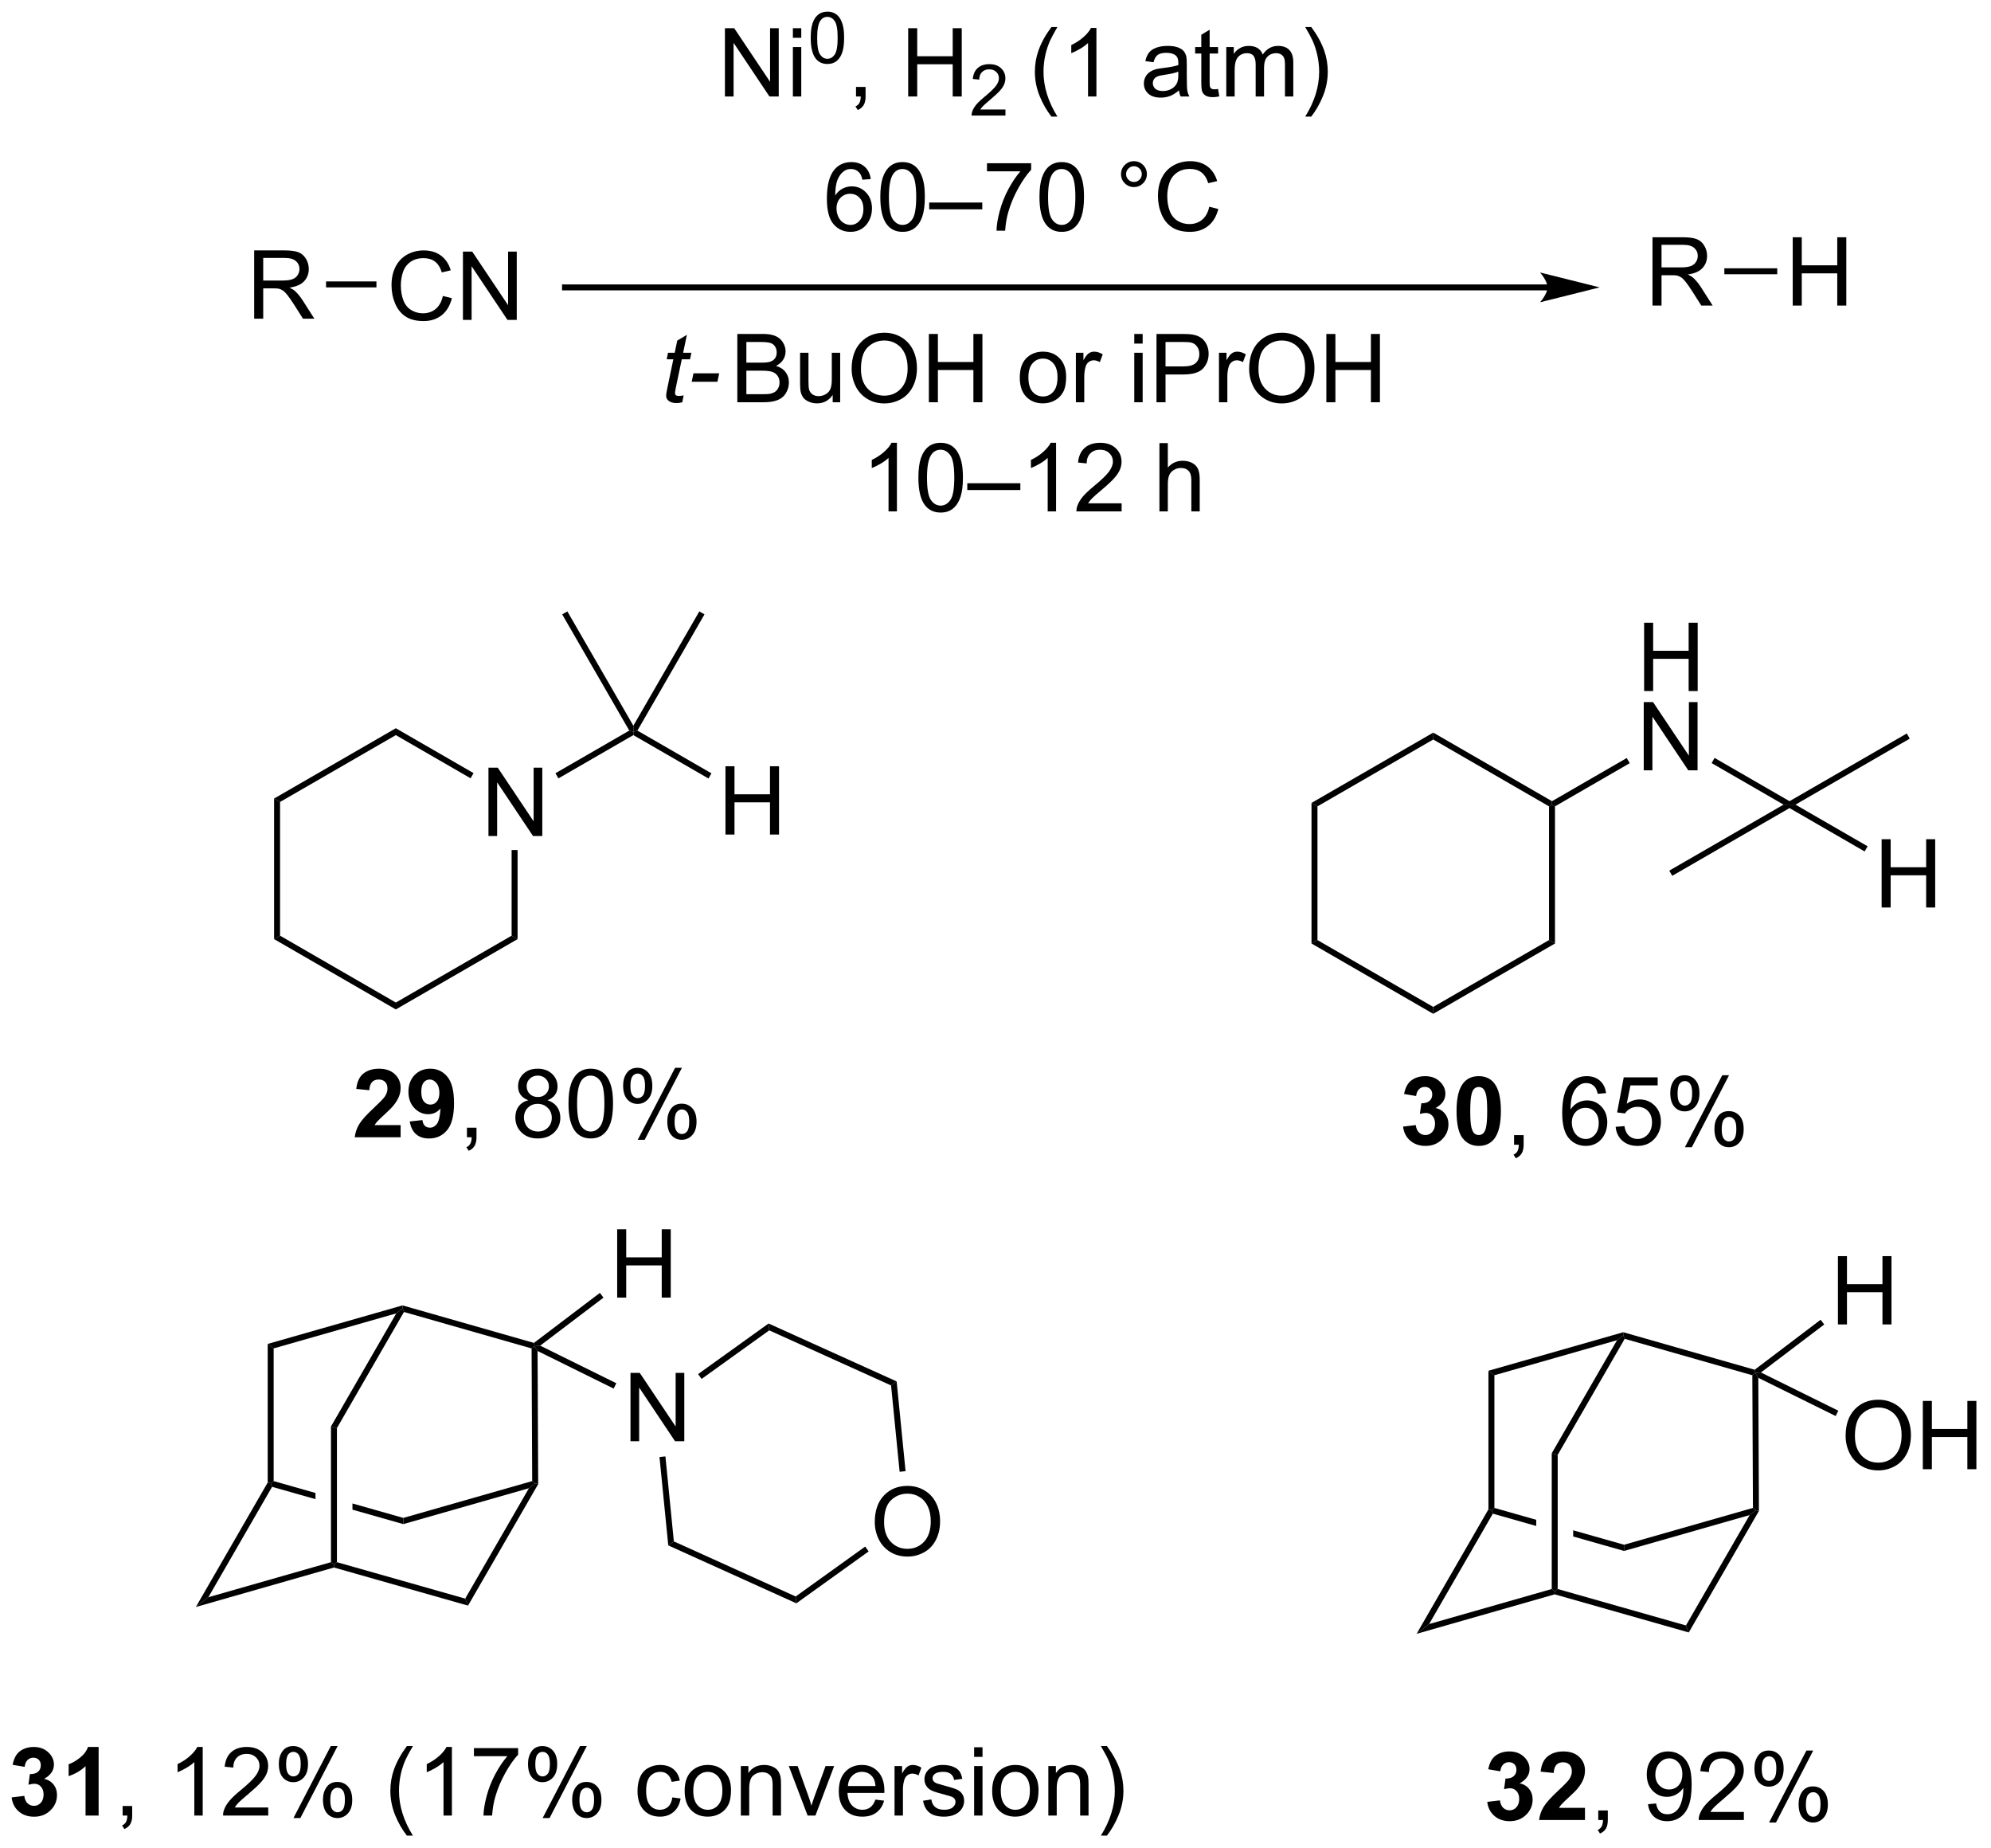 <?xml version="1.0" encoding="UTF-8"?>
<!DOCTYPE svg PUBLIC '-//W3C//DTD SVG 1.0//EN'
          'http://www.w3.org/TR/2001/REC-SVG-20010904/DTD/svg10.dtd'>
<svg stroke-dasharray="none" shape-rendering="auto" xmlns="http://www.w3.org/2000/svg" font-family="'Dialog'" text-rendering="auto" width="458" fill-opacity="1" color-interpolation="auto" color-rendering="auto" preserveAspectRatio="xMidYMid meet" font-size="12px" viewBox="0 0 458 425" fill="black" xmlns:xlink="http://www.w3.org/1999/xlink" stroke="black" image-rendering="auto" stroke-miterlimit="10" stroke-linecap="square" stroke-linejoin="miter" font-style="normal" stroke-width="1" height="425" stroke-dashoffset="0" font-weight="normal" stroke-opacity="1"
><!--Generated by the Batik Graphics2D SVG Generator--><defs id="genericDefs"
  /><g
  ><defs id="defs1"
    ><clipPath clipPathUnits="userSpaceOnUse" id="clipPath1"
      ><path d="M0.957 2.896 L172.439 2.896 L172.439 162.203 L0.957 162.203 L0.957 2.896 Z"
      /></clipPath
      ><clipPath clipPathUnits="userSpaceOnUse" id="clipPath2"
      ><path d="M149.517 245.654 L149.517 400.532 L316.231 400.532 L316.231 245.654 Z"
      /></clipPath
    ></defs
    ><g transform="scale(2.667,2.667) translate(-0.957,-2.896) matrix(1.029,0,0,1.029,-152.837,-249.784)"
    ><path d="M190.403 315.622 L190.403 309.895 L191.182 309.895 L194.189 314.39 L194.189 309.895 L194.916 309.895 L194.916 315.622 L194.137 315.622 L191.13 311.122 L191.13 315.622 L190.403 315.622 Z" stroke="none" clip-path="url(#clipPath2)"
    /></g
    ><g transform="matrix(2.743,0,0,2.743,-410.116,-673.813)"
    ><path d="M172.5 312.602 L173 312.891 L173 324.102 L172.5 324.391 Z" stroke="none" clip-path="url(#clipPath2)"
    /></g
    ><g transform="matrix(2.743,0,0,2.743,-410.116,-673.813)"
    ><path d="M172.5 324.391 L173 324.102 L182.709 329.708 L182.709 330.285 Z" stroke="none" clip-path="url(#clipPath2)"
    /></g
    ><g transform="matrix(2.743,0,0,2.743,-410.116,-673.813)"
    ><path d="M182.709 330.285 L182.709 329.708 L192.419 324.102 L192.919 324.391 Z" stroke="none" clip-path="url(#clipPath2)"
    /></g
    ><g transform="matrix(2.743,0,0,2.743,-410.116,-673.813)"
    ><path d="M192.919 324.391 L192.419 324.102 L192.419 316.922 L192.919 316.922 Z" stroke="none" clip-path="url(#clipPath2)"
    /></g
    ><g transform="matrix(2.743,0,0,2.743,-410.116,-673.813)"
    ><path d="M189.228 310.472 L188.978 310.905 L182.709 307.285 L182.709 306.708 Z" stroke="none" clip-path="url(#clipPath2)"
    /></g
    ><g transform="matrix(2.743,0,0,2.743,-410.116,-673.813)"
    ><path d="M182.709 306.708 L182.709 307.285 L173 312.891 L172.5 312.602 Z" stroke="none" clip-path="url(#clipPath2)"
    /></g
    ><g transform="matrix(2.743,0,0,2.743,-410.116,-673.813)"
    ><path d="M196.344 310.914 L196.094 310.481 L202.286 306.905 L202.628 306.997 L202.628 307.285 Z" stroke="none" clip-path="url(#clipPath2)"
    /></g
    ><g transform="matrix(2.743,0,0,2.743,-410.116,-673.813)"
    ><path d="M210.353 315.622 L210.353 309.895 L211.111 309.895 L211.111 312.247 L214.087 312.247 L214.087 309.895 L214.845 309.895 L214.845 315.622 L214.087 315.622 L214.087 312.921 L211.111 312.921 L211.111 315.622 L210.353 315.622 Z" stroke="none" clip-path="url(#clipPath2)"
    /></g
    ><g transform="matrix(2.743,0,0,2.743,-410.116,-673.813)"
    ><path d="M202.628 307.285 L202.628 306.997 L202.969 306.905 L209.178 310.49 L208.928 310.923 Z" stroke="none" clip-path="url(#clipPath2)"
    /></g
    ><g transform="matrix(2.743,0,0,2.743,-410.116,-673.813)"
    ><path d="M202.628 306.497 L202.628 306.997 L202.286 306.905 L196.661 297.162 L197.094 296.912 Z" stroke="none" clip-path="url(#clipPath2)"
    /></g
    ><g transform="matrix(2.743,0,0,2.743,-410.116,-673.813)"
    ><path d="M202.969 306.905 L202.628 306.997 L202.628 306.497 L208.161 296.912 L208.594 297.162 Z" stroke="none" clip-path="url(#clipPath2)"
    /></g
    ><g transform="matrix(2.743,0,0,2.743,-410.116,-673.813)"
    ><path d="M210.308 253.739 L210.308 248.012 L211.086 248.012 L214.094 252.507 L214.094 248.012 L214.821 248.012 L214.821 253.739 L214.042 253.739 L211.034 249.239 L211.034 253.739 L210.308 253.739 ZM216.007 248.82 L216.007 248.012 L216.71 248.012 L216.71 248.82 L216.007 248.82 ZM216.007 253.739 L216.007 249.591 L216.71 249.591 L216.71 253.739 L216.007 253.739 Z" stroke="none" clip-path="url(#clipPath2)"
    /></g
    ><g transform="matrix(2.743,0,0,2.743,-410.116,-673.813)"
    ><path d="M217.503 248.82 Q217.503 248.058 217.659 247.595 Q217.816 247.13 218.124 246.878 Q218.435 246.626 218.904 246.626 Q219.249 246.626 219.509 246.765 Q219.771 246.904 219.941 247.167 Q220.111 247.429 220.206 247.806 Q220.304 248.181 220.304 248.82 Q220.304 249.576 220.148 250.041 Q219.993 250.505 219.683 250.759 Q219.374 251.013 218.904 251.013 Q218.282 251.013 217.927 250.566 Q217.503 250.031 217.503 248.82 ZM218.044 248.82 Q218.044 249.878 218.292 250.228 Q218.54 250.578 218.904 250.578 Q219.267 250.578 219.513 250.226 Q219.761 249.875 219.761 248.82 Q219.761 247.759 219.513 247.412 Q219.267 247.062 218.898 247.062 Q218.534 247.062 218.318 247.37 Q218.044 247.763 218.044 248.82 Z" stroke="none" clip-path="url(#clipPath2)"
    /></g
    ><g transform="matrix(2.743,0,0,2.743,-410.116,-673.813)"
    ><path d="M221.301 253.739 L221.301 252.937 L222.103 252.937 L222.103 253.739 Q222.103 254.182 221.947 254.452 Q221.791 254.723 221.449 254.872 L221.254 254.572 Q221.478 254.473 221.582 254.283 Q221.689 254.096 221.699 253.739 L221.301 253.739 ZM225.676 253.739 L225.676 248.012 L226.434 248.012 L226.434 250.364 L229.41 250.364 L229.41 248.012 L230.168 248.012 L230.168 253.739 L229.41 253.739 L229.41 251.038 L226.434 251.038 L226.434 253.739 L225.676 253.739 Z" stroke="none" clip-path="url(#clipPath2)"
    /></g
    ><g transform="matrix(2.743,0,0,2.743,-410.116,-673.813)"
    ><path d="M233.834 254.831 L233.834 255.339 L230.994 255.339 Q230.988 255.148 231.057 254.972 Q231.164 254.683 231.403 254.401 Q231.643 254.12 232.094 253.751 Q232.793 253.177 233.039 252.841 Q233.285 252.505 233.285 252.206 Q233.285 251.894 233.061 251.679 Q232.838 251.462 232.477 251.462 Q232.096 251.462 231.867 251.691 Q231.639 251.919 231.637 252.323 L231.094 252.269 Q231.151 251.661 231.514 251.345 Q231.877 251.026 232.488 251.026 Q233.108 251.026 233.467 251.37 Q233.828 251.712 233.828 252.218 Q233.828 252.476 233.723 252.726 Q233.617 252.974 233.371 253.249 Q233.127 253.525 232.559 254.005 Q232.084 254.404 231.949 254.546 Q231.815 254.689 231.727 254.831 L233.834 254.831 Z" stroke="none" clip-path="url(#clipPath2)"
    /></g
    ><g transform="matrix(2.743,0,0,2.743,-410.116,-673.813)"
    ><path d="M237.689 255.424 Q237.106 254.69 236.702 253.705 Q236.301 252.718 236.301 251.663 Q236.301 250.734 236.603 249.882 Q236.955 248.895 237.689 247.913 L238.192 247.913 Q237.72 248.726 237.567 249.075 Q237.33 249.614 237.192 250.2 Q237.025 250.929 237.025 251.669 Q237.025 253.546 238.192 255.424 L237.689 255.424 ZM241.462 253.739 L240.759 253.739 L240.759 249.257 Q240.504 249.499 240.093 249.742 Q239.681 249.984 239.353 250.106 L239.353 249.427 Q239.942 249.148 240.382 248.755 Q240.824 248.359 241.009 247.989 L241.462 247.989 L241.462 253.739 ZM248.387 253.226 Q247.996 253.559 247.634 253.697 Q247.275 253.833 246.861 253.833 Q246.176 253.833 245.809 253.499 Q245.442 253.163 245.442 252.645 Q245.442 252.341 245.58 252.088 Q245.72 251.835 245.944 251.684 Q246.168 251.531 246.449 251.452 Q246.658 251.398 247.074 251.348 Q247.926 251.247 248.33 251.106 Q248.332 250.96 248.332 250.921 Q248.332 250.492 248.134 250.317 Q247.863 250.077 247.332 250.077 Q246.837 250.077 246.601 250.252 Q246.363 250.427 246.251 250.867 L245.564 250.773 Q245.658 250.333 245.871 250.062 Q246.087 249.788 246.494 249.643 Q246.9 249.497 247.434 249.497 Q247.965 249.497 248.296 249.622 Q248.629 249.747 248.785 249.937 Q248.942 250.124 249.004 250.413 Q249.041 250.593 249.041 251.062 L249.041 251.999 Q249.041 252.981 249.085 253.242 Q249.129 253.499 249.262 253.739 L248.528 253.739 Q248.418 253.52 248.387 253.226 ZM248.33 251.656 Q247.947 251.812 247.181 251.921 Q246.746 251.984 246.567 252.062 Q246.387 252.14 246.288 252.291 Q246.192 252.442 246.192 252.624 Q246.192 252.906 246.405 253.093 Q246.619 253.281 247.028 253.281 Q247.434 253.281 247.749 253.104 Q248.067 252.927 248.215 252.617 Q248.33 252.38 248.33 251.913 L248.33 251.656 ZM251.664 253.109 L251.766 253.731 Q251.469 253.794 251.235 253.794 Q250.852 253.794 250.641 253.674 Q250.43 253.552 250.344 253.354 Q250.258 253.156 250.258 252.523 L250.258 250.137 L249.742 250.137 L249.742 249.591 L250.258 249.591 L250.258 248.562 L250.958 248.14 L250.958 249.591 L251.664 249.591 L251.664 250.137 L250.958 250.137 L250.958 252.562 Q250.958 252.864 250.995 252.95 Q251.031 253.036 251.115 253.088 Q251.201 253.137 251.357 253.137 Q251.474 253.137 251.664 253.109 ZM252.353 253.739 L252.353 249.591 L252.981 249.591 L252.981 250.171 Q253.176 249.867 253.499 249.682 Q253.824 249.497 254.238 249.497 Q254.699 249.497 254.994 249.69 Q255.291 249.88 255.41 250.223 Q255.903 249.497 256.692 249.497 Q257.309 249.497 257.639 249.838 Q257.973 250.179 257.973 250.89 L257.973 253.739 L257.275 253.739 L257.275 251.124 Q257.275 250.702 257.205 250.518 Q257.137 250.333 256.957 250.221 Q256.777 250.106 256.535 250.106 Q256.098 250.106 255.809 250.398 Q255.52 250.687 255.52 251.327 L255.52 253.739 L254.817 253.739 L254.817 251.044 Q254.817 250.575 254.645 250.341 Q254.473 250.106 254.082 250.106 Q253.785 250.106 253.533 250.262 Q253.283 250.419 253.168 250.721 Q253.056 251.02 253.056 251.585 L253.056 253.739 L252.353 253.739 ZM259.478 255.424 L258.973 255.424 Q260.142 253.546 260.142 251.669 Q260.142 250.934 259.973 250.21 Q259.84 249.624 259.603 249.085 Q259.449 248.734 258.973 247.913 L259.478 247.913 Q260.212 248.895 260.564 249.882 Q260.863 250.734 260.863 251.663 Q260.863 252.718 260.46 253.705 Q260.056 254.69 259.478 255.424 Z" stroke="none" clip-path="url(#clipPath2)"
    /></g
    ><g transform="matrix(2.743,0,0,2.743,-410.116,-673.813)"
    ><path d="M222.538 260.663 L221.838 260.718 Q221.744 260.304 221.572 260.117 Q221.288 259.817 220.869 259.817 Q220.533 259.817 220.28 260.005 Q219.947 260.247 219.754 260.713 Q219.564 261.176 219.556 262.036 Q219.811 261.648 220.179 261.46 Q220.546 261.273 220.947 261.273 Q221.65 261.273 222.145 261.791 Q222.64 262.309 222.64 263.13 Q222.64 263.669 222.405 264.132 Q222.173 264.593 221.767 264.841 Q221.361 265.088 220.845 265.088 Q219.968 265.088 219.413 264.442 Q218.858 263.794 218.858 262.309 Q218.858 260.648 219.47 259.895 Q220.007 259.239 220.913 259.239 Q221.588 259.239 222.02 259.619 Q222.452 259.997 222.538 260.663 ZM219.666 263.132 Q219.666 263.497 219.819 263.83 Q219.976 264.161 220.252 264.335 Q220.53 264.507 220.835 264.507 Q221.28 264.507 221.601 264.148 Q221.921 263.788 221.921 263.171 Q221.921 262.577 221.603 262.236 Q221.288 261.895 220.806 261.895 Q220.33 261.895 219.996 262.236 Q219.666 262.577 219.666 263.132 ZM223.339 262.163 Q223.339 261.148 223.547 260.531 Q223.756 259.911 224.167 259.575 Q224.581 259.239 225.206 259.239 Q225.667 259.239 226.013 259.424 Q226.362 259.609 226.589 259.96 Q226.815 260.309 226.943 260.812 Q227.073 261.312 227.073 262.163 Q227.073 263.171 226.865 263.791 Q226.659 264.411 226.245 264.749 Q225.834 265.088 225.206 265.088 Q224.378 265.088 223.904 264.492 Q223.339 263.778 223.339 262.163 ZM224.06 262.163 Q224.06 263.575 224.391 264.041 Q224.722 264.507 225.206 264.507 Q225.69 264.507 226.018 264.038 Q226.349 263.57 226.349 262.163 Q226.349 260.749 226.018 260.286 Q225.69 259.82 225.198 259.82 Q224.714 259.82 224.425 260.231 Q224.06 260.755 224.06 262.163 ZM227.439 263.2 L227.439 262.632 L231.89 262.632 L231.89 263.2 L227.439 263.2 ZM232.284 260.012 L232.284 259.335 L235.99 259.335 L235.99 259.882 Q235.443 260.466 234.907 261.432 Q234.37 262.395 234.076 263.413 Q233.865 264.132 233.808 264.989 L233.084 264.989 Q233.097 264.312 233.349 263.356 Q233.605 262.398 234.078 261.51 Q234.552 260.622 235.089 260.012 L232.284 260.012 ZM236.686 262.163 Q236.686 261.148 236.895 260.531 Q237.103 259.911 237.515 259.575 Q237.929 259.239 238.554 259.239 Q239.015 259.239 239.361 259.424 Q239.71 259.609 239.936 259.96 Q240.163 260.309 240.291 260.812 Q240.421 261.312 240.421 262.163 Q240.421 263.171 240.213 263.791 Q240.007 264.411 239.593 264.749 Q239.181 265.088 238.554 265.088 Q237.726 265.088 237.252 264.492 Q236.686 263.778 236.686 262.163 ZM237.408 262.163 Q237.408 263.575 237.739 264.041 Q238.069 264.507 238.554 264.507 Q239.038 264.507 239.366 264.038 Q239.697 263.57 239.697 262.163 Q239.697 260.749 239.366 260.286 Q239.038 259.82 238.546 259.82 Q238.061 259.82 237.772 260.231 Q237.408 260.755 237.408 262.163 ZM243.525 260.247 Q243.525 259.796 243.843 259.481 Q244.163 259.163 244.608 259.163 Q245.061 259.163 245.377 259.481 Q245.694 259.796 245.694 260.247 Q245.694 260.695 245.374 261.015 Q245.056 261.333 244.608 261.333 Q244.163 261.333 243.843 261.018 Q243.525 260.7 243.525 260.247 ZM243.952 260.247 Q243.952 260.52 244.145 260.713 Q244.338 260.906 244.611 260.906 Q244.882 260.906 245.075 260.713 Q245.267 260.52 245.267 260.247 Q245.267 259.973 245.075 259.781 Q244.882 259.585 244.611 259.585 Q244.338 259.585 244.145 259.781 Q243.952 259.973 243.952 260.247 ZM250.927 262.981 L251.685 263.171 Q251.448 264.106 250.828 264.598 Q250.209 265.088 249.315 265.088 Q248.388 265.088 247.808 264.71 Q247.23 264.333 246.925 263.619 Q246.623 262.903 246.623 262.083 Q246.623 261.187 246.964 260.523 Q247.308 259.856 247.938 259.51 Q248.568 259.163 249.326 259.163 Q250.185 259.163 250.771 259.601 Q251.357 260.038 251.589 260.833 L250.841 261.007 Q250.643 260.382 250.263 260.098 Q249.886 259.812 249.31 259.812 Q248.651 259.812 248.206 260.13 Q247.763 260.445 247.584 260.979 Q247.404 261.512 247.404 262.077 Q247.404 262.809 247.618 263.354 Q247.831 263.898 248.279 264.169 Q248.73 264.437 249.253 264.437 Q249.888 264.437 250.328 264.07 Q250.771 263.702 250.927 262.981 Z" stroke="none" clip-path="url(#clipPath2)"
    /></g
    ><g transform="matrix(2.743,0,0,2.743,-410.116,-673.813)"
    ><path d="M259.5 312.97 L260 313.259 L260 324.47 L259.5 324.759 Z" stroke="none" clip-path="url(#clipPath2)"
    /></g
    ><g transform="matrix(2.743,0,0,2.743,-410.116,-673.813)"
    ><path d="M259.5 324.759 L260 324.47 L269.709 330.075 L269.709 330.653 Z" stroke="none" clip-path="url(#clipPath2)"
    /></g
    ><g transform="matrix(2.743,0,0,2.743,-410.116,-673.813)"
    ><path d="M269.709 330.653 L269.709 330.075 L279.419 324.47 L279.919 324.759 Z" stroke="none" clip-path="url(#clipPath2)"
    /></g
    ><g transform="matrix(2.743,0,0,2.743,-410.116,-673.813)"
    ><path d="M279.919 324.759 L279.419 324.47 L279.419 313.259 L279.669 313.114 L279.919 313.259 Z" stroke="none" clip-path="url(#clipPath2)"
    /></g
    ><g transform="matrix(2.743,0,0,2.743,-410.116,-673.813)"
    ><path d="M279.669 312.825 L279.669 313.114 L279.419 313.259 L269.709 307.653 L269.709 307.075 Z" stroke="none" clip-path="url(#clipPath2)"
    /></g
    ><g transform="matrix(2.743,0,0,2.743,-410.116,-673.813)"
    ><path d="M269.709 307.075 L269.709 307.653 L260 313.259 L259.5 312.97 Z" stroke="none" clip-path="url(#clipPath2)"
    /></g
    ><g transform="matrix(2.743,0,0,2.743,-410.116,-673.813)"
    ><path d="M287.394 303.589 L287.394 297.863 L288.151 297.863 L288.151 300.214 L291.128 300.214 L291.128 297.863 L291.886 297.863 L291.886 303.589 L291.128 303.589 L291.128 300.889 L288.151 300.889 L288.151 303.589 L287.394 303.589 Z" stroke="none" clip-path="url(#clipPath2)"
    /></g
    ><g transform="matrix(2.743,0,0,2.743,-410.116,-673.813)"
    ><path d="M287.362 310.239 L287.362 304.513 L288.141 304.513 L291.149 309.007 L291.149 304.513 L291.875 304.513 L291.875 310.239 L291.097 310.239 L288.089 305.739 L288.089 310.239 L287.362 310.239 Z" stroke="none" clip-path="url(#clipPath2)"
    /></g
    ><g transform="matrix(2.743,0,0,2.743,-410.116,-673.813)"
    ><path d="M279.919 313.259 L279.669 313.114 L279.669 312.825 L285.937 309.206 L286.187 309.639 Z" stroke="none" clip-path="url(#clipPath2)"
    /></g
    ><g transform="matrix(2.743,0,0,2.743,-410.116,-673.813)"
    ><path d="M293.053 309.63 L293.303 309.197 L299.587 312.825 L299.587 313.114 L299.087 313.114 Z" stroke="none" clip-path="url(#clipPath2)"
    /></g
    ><g transform="matrix(2.743,0,0,2.743,-410.116,-673.813)"
    ><path d="M300.087 313.114 L299.587 313.114 L299.587 312.825 L309.421 307.148 L309.671 307.581 Z" stroke="none" clip-path="url(#clipPath2)"
    /></g
    ><g transform="matrix(2.743,0,0,2.743,-410.116,-673.813)"
    ><path d="M299.087 313.114 L299.587 313.114 L299.587 313.403 L289.753 319.081 L289.503 318.648 Z" stroke="none" clip-path="url(#clipPath2)"
    /></g
    ><g transform="matrix(2.743,0,0,2.743,-410.116,-673.813)"
    ><path d="M307.312 321.739 L307.312 316.013 L308.07 316.013 L308.07 318.364 L311.046 318.364 L311.046 316.013 L311.804 316.013 L311.804 321.739 L311.046 321.739 L311.046 319.039 L308.07 319.039 L308.07 321.739 L307.312 321.739 Z" stroke="none" clip-path="url(#clipPath2)"
    /></g
    ><g transform="matrix(2.743,0,0,2.743,-410.116,-673.813)"
    ><path d="M299.587 313.403 L299.587 313.114 L300.087 313.114 L306.137 316.607 L305.887 317.04 Z" stroke="none" clip-path="url(#clipPath2)"
    /></g
    ><g transform="matrix(2.743,0,0,2.743,-410.116,-673.813)"
    ><path d="M183.11 339.984 L183.11 341.005 L179.263 341.005 Q179.326 340.426 179.638 339.908 Q179.951 339.39 180.873 338.536 Q181.615 337.843 181.781 337.598 Q182.008 337.257 182.008 336.926 Q182.008 336.559 181.81 336.361 Q181.615 336.163 181.266 336.163 Q180.922 336.163 180.719 336.372 Q180.516 336.577 180.485 337.059 L179.391 336.95 Q179.49 336.044 180.005 335.651 Q180.521 335.255 181.294 335.255 Q182.141 335.255 182.625 335.713 Q183.11 336.169 183.11 336.848 Q183.11 337.234 182.972 337.585 Q182.833 337.934 182.531 338.317 Q182.333 338.57 181.813 339.046 Q181.294 339.523 181.154 339.679 Q181.016 339.835 180.93 339.984 L183.11 339.984 ZM183.876 339.679 L184.939 339.562 Q184.978 339.887 185.142 340.044 Q185.306 340.2 185.574 340.2 Q185.916 340.2 186.153 339.887 Q186.392 339.575 186.457 338.591 Q186.043 339.07 185.423 339.07 Q184.746 339.07 184.257 338.549 Q183.767 338.028 183.767 337.192 Q183.767 336.32 184.283 335.788 Q184.801 335.255 185.603 335.255 Q186.473 335.255 187.03 335.929 Q187.59 336.601 187.59 338.145 Q187.59 339.716 187.007 340.411 Q186.426 341.106 185.494 341.106 Q184.822 341.106 184.408 340.749 Q183.994 340.39 183.876 339.679 ZM186.361 337.281 Q186.361 336.749 186.116 336.458 Q185.871 336.163 185.551 336.163 Q185.246 336.163 185.046 336.406 Q184.845 336.645 184.845 337.192 Q184.845 337.747 185.064 338.007 Q185.283 338.265 185.611 338.265 Q185.926 338.265 186.142 338.015 Q186.361 337.765 186.361 337.281 Z" stroke="none" clip-path="url(#clipPath2)"
    /></g
    ><g transform="matrix(2.743,0,0,2.743,-410.116,-673.813)"
    ><path d="M188.672 341.005 L188.672 340.202 L189.474 340.202 L189.474 341.005 Q189.474 341.447 189.318 341.718 Q189.162 341.989 188.821 342.137 L188.625 341.838 Q188.849 341.739 188.953 341.549 Q189.06 341.361 189.071 341.005 L188.672 341.005 ZM193.821 337.898 Q193.383 337.739 193.172 337.442 Q192.961 337.145 192.961 336.731 Q192.961 336.106 193.409 335.682 Q193.859 335.255 194.607 335.255 Q195.357 335.255 195.813 335.69 Q196.271 336.124 196.271 336.749 Q196.271 337.148 196.06 337.445 Q195.852 337.739 195.427 337.898 Q195.953 338.07 196.229 338.452 Q196.505 338.835 196.505 339.367 Q196.505 340.101 195.984 340.604 Q195.466 341.104 194.617 341.104 Q193.771 341.104 193.25 340.601 Q192.732 340.098 192.732 339.348 Q192.732 338.788 193.013 338.413 Q193.297 338.036 193.821 337.898 ZM193.68 336.708 Q193.68 337.114 193.94 337.372 Q194.203 337.63 194.623 337.63 Q195.029 337.63 195.287 337.374 Q195.547 337.117 195.547 336.747 Q195.547 336.359 195.279 336.096 Q195.013 335.833 194.615 335.833 Q194.211 335.833 193.946 336.091 Q193.68 336.348 193.68 336.708 ZM193.453 339.351 Q193.453 339.653 193.596 339.934 Q193.74 340.216 194.021 340.369 Q194.302 340.523 194.625 340.523 Q195.13 340.523 195.458 340.2 Q195.787 339.874 195.787 339.374 Q195.787 338.867 195.448 338.536 Q195.109 338.202 194.602 338.202 Q194.107 338.202 193.779 338.531 Q193.453 338.859 193.453 339.351 ZM197.189 338.179 Q197.189 337.163 197.397 336.546 Q197.606 335.926 198.017 335.591 Q198.431 335.255 199.056 335.255 Q199.517 335.255 199.863 335.44 Q200.212 335.624 200.439 335.976 Q200.666 336.325 200.793 336.827 Q200.923 337.327 200.923 338.179 Q200.923 339.187 200.715 339.807 Q200.509 340.426 200.095 340.765 Q199.684 341.104 199.056 341.104 Q198.228 341.104 197.754 340.507 Q197.189 339.794 197.189 338.179 ZM197.91 338.179 Q197.91 339.591 198.241 340.057 Q198.572 340.523 199.056 340.523 Q199.541 340.523 199.869 340.054 Q200.199 339.585 200.199 338.179 Q200.199 336.765 199.869 336.301 Q199.541 335.835 199.048 335.835 Q198.564 335.835 198.275 336.247 Q197.91 336.77 197.91 338.179 ZM201.771 336.653 Q201.771 336.038 202.078 335.609 Q202.388 335.179 202.974 335.179 Q203.513 335.179 203.865 335.565 Q204.219 335.95 204.219 336.695 Q204.219 337.421 203.862 337.815 Q203.505 338.208 202.982 338.208 Q202.461 338.208 202.115 337.822 Q201.771 337.434 201.771 336.653 ZM202.992 335.663 Q202.732 335.663 202.558 335.89 Q202.383 336.117 202.383 336.723 Q202.383 337.273 202.558 337.499 Q202.734 337.723 202.992 337.723 Q203.258 337.723 203.433 337.497 Q203.607 337.27 203.607 336.669 Q203.607 336.114 203.43 335.89 Q203.255 335.663 202.992 335.663 ZM202.998 341.216 L206.13 335.179 L206.701 335.179 L203.578 341.216 L202.998 341.216 ZM205.474 339.661 Q205.474 339.044 205.781 338.617 Q206.091 338.187 206.68 338.187 Q207.219 338.187 207.573 338.572 Q207.927 338.958 207.927 339.702 Q207.927 340.429 207.568 340.822 Q207.211 341.216 206.685 341.216 Q206.164 341.216 205.818 340.827 Q205.474 340.437 205.474 339.661 ZM206.701 338.671 Q206.435 338.671 206.261 338.898 Q206.086 339.124 206.086 339.731 Q206.086 340.278 206.261 340.505 Q206.438 340.731 206.696 340.731 Q206.966 340.731 207.138 340.505 Q207.313 340.278 207.313 339.676 Q207.313 339.122 207.136 338.898 Q206.961 338.671 206.701 338.671 Z" stroke="none" clip-path="url(#clipPath2)"
    /></g
    ><g transform="matrix(2.743,0,0,2.743,-410.116,-673.813)"
    ><path d="M267.18 340.109 L268.243 339.981 Q268.292 340.387 268.514 340.604 Q268.738 340.817 269.055 340.817 Q269.394 340.817 269.626 340.559 Q269.86 340.301 269.86 339.864 Q269.86 339.45 269.636 339.208 Q269.415 338.966 269.094 338.966 Q268.884 338.966 268.589 339.046 L268.712 338.153 Q269.157 338.163 269.391 337.96 Q269.626 337.755 269.626 337.413 Q269.626 337.124 269.454 336.952 Q269.282 336.781 268.996 336.781 Q268.714 336.781 268.514 336.976 Q268.316 337.171 268.274 337.546 L267.261 337.374 Q267.368 336.856 267.579 336.546 Q267.792 336.234 268.173 336.057 Q268.555 335.88 269.027 335.88 Q269.837 335.88 270.324 336.395 Q270.727 336.817 270.727 337.348 Q270.727 338.101 269.902 338.551 Q270.394 338.656 270.688 339.023 Q270.985 339.39 270.985 339.911 Q270.985 340.663 270.433 341.197 Q269.884 341.729 269.063 341.729 Q268.285 341.729 267.772 341.281 Q267.261 340.833 267.18 340.109 ZM273.523 335.88 Q274.356 335.88 274.825 336.473 Q275.382 337.176 275.382 338.804 Q275.382 340.429 274.82 341.14 Q274.356 341.729 273.523 341.729 Q272.687 341.729 272.174 341.085 Q271.663 340.442 271.663 338.794 Q271.663 337.176 272.226 336.466 Q272.692 335.88 273.523 335.88 ZM273.523 336.788 Q273.325 336.788 273.169 336.916 Q273.012 337.044 272.927 337.372 Q272.812 337.796 272.812 338.804 Q272.812 339.812 272.913 340.19 Q273.015 340.567 273.169 340.692 Q273.325 340.817 273.523 340.817 Q273.723 340.817 273.88 340.69 Q274.036 340.562 274.122 340.234 Q274.234 339.812 274.234 338.804 Q274.234 337.796 274.132 337.421 Q274.031 337.044 273.877 336.916 Q273.723 336.788 273.523 336.788 Z" stroke="none" clip-path="url(#clipPath2)"
    /></g
    ><g transform="matrix(2.743,0,0,2.743,-410.116,-673.813)"
    ><path d="M276.488 341.63 L276.488 340.827 L277.29 340.827 L277.29 341.63 Q277.29 342.072 277.134 342.343 Q276.977 342.614 276.636 342.762 L276.441 342.463 Q276.665 342.364 276.769 342.174 Q276.876 341.986 276.886 341.63 L276.488 341.63 ZM284.204 337.304 L283.503 337.359 Q283.41 336.945 283.238 336.757 Q282.954 336.458 282.535 336.458 Q282.199 336.458 281.946 336.645 Q281.613 336.887 281.42 337.354 Q281.23 337.817 281.222 338.676 Q281.477 338.288 281.844 338.101 Q282.212 337.913 282.613 337.913 Q283.316 337.913 283.811 338.432 Q284.305 338.95 284.305 339.77 Q284.305 340.309 284.071 340.773 Q283.839 341.234 283.433 341.481 Q283.027 341.729 282.511 341.729 Q281.634 341.729 281.079 341.083 Q280.524 340.434 280.524 338.95 Q280.524 337.288 281.136 336.536 Q281.673 335.88 282.579 335.88 Q283.253 335.88 283.686 336.26 Q284.118 336.637 284.204 337.304 ZM281.332 339.773 Q281.332 340.137 281.485 340.471 Q281.641 340.801 281.917 340.976 Q282.196 341.148 282.501 341.148 Q282.946 341.148 283.266 340.788 Q283.587 340.429 283.587 339.812 Q283.587 339.218 283.269 338.877 Q282.954 338.536 282.472 338.536 Q281.995 338.536 281.662 338.877 Q281.332 339.218 281.332 339.773 ZM285.005 340.13 L285.742 340.067 Q285.825 340.606 286.122 340.877 Q286.421 341.148 286.843 341.148 Q287.351 341.148 287.703 340.765 Q288.054 340.382 288.054 339.749 Q288.054 339.148 287.716 338.801 Q287.38 338.452 286.833 338.452 Q286.492 338.452 286.218 338.609 Q285.945 338.762 285.788 339.007 L285.13 338.921 L285.684 335.981 L288.531 335.981 L288.531 336.653 L286.247 336.653 L285.937 338.192 Q286.453 337.833 287.02 337.833 Q287.77 337.833 288.286 338.354 Q288.801 338.872 288.801 339.687 Q288.801 340.466 288.348 341.031 Q287.796 341.729 286.843 341.729 Q286.062 341.729 285.567 341.291 Q285.075 340.851 285.005 340.13 ZM289.587 337.278 Q289.587 336.663 289.894 336.234 Q290.204 335.804 290.79 335.804 Q291.329 335.804 291.68 336.19 Q292.035 336.575 292.035 337.32 Q292.035 338.046 291.678 338.44 Q291.321 338.833 290.798 338.833 Q290.277 338.833 289.93 338.447 Q289.587 338.059 289.587 337.278 ZM290.808 336.288 Q290.548 336.288 290.373 336.515 Q290.199 336.742 290.199 337.348 Q290.199 337.898 290.373 338.124 Q290.55 338.348 290.808 338.348 Q291.074 338.348 291.248 338.122 Q291.423 337.895 291.423 337.294 Q291.423 336.739 291.245 336.515 Q291.071 336.288 290.808 336.288 ZM290.813 341.841 L293.946 335.804 L294.516 335.804 L291.394 341.841 L290.813 341.841 ZM293.29 340.286 Q293.29 339.669 293.597 339.242 Q293.907 338.812 294.495 338.812 Q295.035 338.812 295.389 339.197 Q295.743 339.583 295.743 340.327 Q295.743 341.054 295.384 341.447 Q295.027 341.841 294.501 341.841 Q293.98 341.841 293.634 341.452 Q293.29 341.062 293.29 340.286 ZM294.516 339.296 Q294.251 339.296 294.076 339.523 Q293.902 339.749 293.902 340.356 Q293.902 340.903 294.076 341.13 Q294.253 341.356 294.511 341.356 Q294.782 341.356 294.954 341.13 Q295.128 340.903 295.128 340.301 Q295.128 339.747 294.951 339.523 Q294.777 339.296 294.516 339.296 Z" stroke="none" clip-path="url(#clipPath2)"
    /></g
    ><g transform="matrix(2.743,0,0,2.743,-410.116,-673.813)"
    ><path d="M171.963 369.954 L172.213 370.021 L172.332 370.314 L166.988 379.57 L165.938 380.39 Z" stroke="none" clip-path="url(#clipPath2)"
    /></g
    ><g transform="matrix(2.743,0,0,2.743,-410.116,-673.813)"
    ><path d="M165.938 380.39 L166.988 379.57 L177.27 376.631 L177.52 376.82 L177.521 377.079 Z" stroke="none" clip-path="url(#clipPath2)"
    /></g
    ><g transform="matrix(2.743,0,0,2.743,-410.116,-673.813)"
    ><path d="M177.521 377.079 L177.52 376.82 L177.77 376.631 L188.526 379.686 L188.764 380.274 Z" stroke="none" clip-path="url(#clipPath2)"
    /></g
    ><g transform="matrix(2.743,0,0,2.743,-410.116,-673.813)"
    ><path d="M188.764 380.274 L188.526 379.686 L193.871 370.431 L194.396 370.021 L194.647 370.087 Z" stroke="none" clip-path="url(#clipPath2)"
    /></g
    ><g transform="matrix(2.743,0,0,2.743,-410.116,-673.813)"
    ><path d="M194.145 369.832 L194.396 370.021 L193.871 370.431 L183.338 373.44 L183.338 372.92 Z" stroke="none" clip-path="url(#clipPath2)"
    /></g
    ><g transform="matrix(2.743,0,0,2.743,-410.116,-673.813)"
    ><path d="M172.463 369.832 L172.213 370.021 L172.332 370.314 L175.97 371.347 L175.97 371.347 L175.97 370.828 L172.463 369.832 ZM179.071 371.708 L179.071 372.228 L179.071 372.228 L183.338 373.44 L183.338 372.92 L179.071 371.708 Z" stroke="none" clip-path="url(#clipPath2)"
    /></g
    ><g transform="matrix(2.743,0,0,2.743,-410.116,-673.813)"
    ><path d="M177.77 376.631 L177.52 376.82 L177.27 376.631 L177.27 365.253 L177.77 365.387 Z" stroke="none" clip-path="url(#clipPath2)"
    /></g
    ><g transform="matrix(2.743,0,0,2.743,-410.116,-673.813)"
    ><path d="M177.77 365.387 L177.27 365.253 L182.746 355.771 L183.272 355.361 L183.391 355.654 Z" stroke="none" clip-path="url(#clipPath2)"
    /></g
    ><g transform="matrix(2.743,0,0,2.743,-410.116,-673.813)"
    ><path d="M183.272 355.101 L183.272 355.361 L182.746 355.771 L172.463 358.708 L171.963 358.331 Z" stroke="none" clip-path="url(#clipPath2)"
    /></g
    ><g transform="matrix(2.743,0,0,2.743,-410.116,-673.813)"
    ><path d="M171.963 358.331 L172.463 358.708 L172.463 369.832 L172.213 370.021 L171.963 369.954 Z" stroke="none" clip-path="url(#clipPath2)"
    /></g
    ><g transform="matrix(2.743,0,0,2.743,-410.116,-673.813)"
    ><path d="M194.647 370.087 L194.396 370.021 L194.145 369.832 L194.094 358.709 L194.343 358.521 L194.595 358.924 Z" stroke="none" clip-path="url(#clipPath2)"
    /></g
    ><g transform="matrix(2.743,0,0,2.743,-410.116,-673.813)"
    ><path d="M183.391 355.654 L183.272 355.361 L183.272 355.101 L194.291 358.246 L194.343 358.521 L194.094 358.709 Z" stroke="none" clip-path="url(#clipPath2)"
    /></g
    ><g transform="matrix(2.743,0,0,2.743,-410.116,-673.813)"
    ><path d="M201.272 354.448 L201.272 348.721 L202.03 348.721 L202.03 351.073 L205.007 351.073 L205.007 348.721 L205.764 348.721 L205.764 354.448 L205.007 354.448 L205.007 351.747 L202.03 351.747 L202.03 354.448 L201.272 354.448 Z" stroke="none" clip-path="url(#clipPath2)"
    /></g
    ><g transform="matrix(2.743,0,0,2.743,-410.116,-673.813)"
    ><path d="M194.816 358.476 L194.343 358.521 L194.291 358.246 L199.821 354.053 L200.123 354.452 Z" stroke="none" clip-path="url(#clipPath2)"
    /></g
    ><g transform="matrix(2.743,0,0,2.743,-410.116,-673.813)"
    ><path d="M202.388 366.488 L202.388 360.761 L203.167 360.761 L206.175 365.256 L206.175 360.761 L206.901 360.761 L206.901 366.488 L206.123 366.488 L203.115 361.988 L203.115 366.488 L202.388 366.488 Z" stroke="none" clip-path="url(#clipPath2)"
    /></g
    ><g transform="matrix(2.743,0,0,2.743,-410.116,-673.813)"
    ><path d="M194.595 358.924 L194.343 358.521 L194.816 358.476 L201.199 361.628 L200.977 362.076 Z" stroke="none" clip-path="url(#clipPath2)"
    /></g
    ><g transform="matrix(2.743,0,0,2.743,-410.116,-673.813)"
    ><path d="M222.875 373.274 Q222.875 371.847 223.64 371.042 Q224.406 370.235 225.617 370.235 Q226.409 370.235 227.044 370.615 Q227.682 370.992 228.015 371.67 Q228.351 372.347 228.351 373.206 Q228.351 374.078 228 374.766 Q227.648 375.453 227.002 375.808 Q226.359 376.162 225.612 376.162 Q224.804 376.162 224.166 375.771 Q223.531 375.378 223.203 374.703 Q222.875 374.026 222.875 373.274 ZM223.656 373.284 Q223.656 374.32 224.211 374.917 Q224.768 375.511 225.609 375.511 Q226.463 375.511 227.015 374.909 Q227.57 374.308 227.57 373.203 Q227.57 372.503 227.333 371.982 Q227.096 371.461 226.64 371.175 Q226.187 370.886 225.619 370.886 Q224.815 370.886 224.234 371.44 Q223.656 371.992 223.656 373.284 Z" stroke="none" clip-path="url(#clipPath2)"
    /></g
    ><g transform="matrix(2.743,0,0,2.743,-410.116,-673.813)"
    ><path d="M204.82 367.813 L205.317 367.763 L206.025 374.888 L205.556 375.225 Z" stroke="none" clip-path="url(#clipPath2)"
    /></g
    ><g transform="matrix(2.743,0,0,2.743,-410.116,-673.813)"
    ><path d="M205.556 375.225 L206.025 374.888 L216.241 379.507 L216.298 380.081 Z" stroke="none" clip-path="url(#clipPath2)"
    /></g
    ><g transform="matrix(2.743,0,0,2.743,-410.116,-673.813)"
    ><path d="M216.298 380.081 L216.241 379.507 L222.07 375.323 L222.361 375.729 Z" stroke="none" clip-path="url(#clipPath2)"
    /></g
    ><g transform="matrix(2.743,0,0,2.743,-410.116,-673.813)"
    ><path d="M225.457 369.001 L224.959 369.05 L224.24 361.812 L224.709 361.476 Z" stroke="none" clip-path="url(#clipPath2)"
    /></g
    ><g transform="matrix(2.743,0,0,2.743,-410.116,-673.813)"
    ><path d="M224.709 361.476 L224.24 361.812 L214.024 357.194 L213.968 356.619 Z" stroke="none" clip-path="url(#clipPath2)"
    /></g
    ><g transform="matrix(2.743,0,0,2.743,-410.116,-673.813)"
    ><path d="M213.968 356.619 L214.024 357.194 L208.35 361.268 L208.058 360.861 Z" stroke="none" clip-path="url(#clipPath2)"
    /></g
    ><g transform="matrix(2.743,0,0,2.743,-410.116,-673.813)"
    ><path d="M150.49 396.354 L151.552 396.227 Q151.602 396.633 151.823 396.849 Q152.047 397.062 152.365 397.062 Q152.703 397.062 152.935 396.805 Q153.169 396.547 153.169 396.109 Q153.169 395.695 152.945 395.453 Q152.724 395.211 152.404 395.211 Q152.193 395.211 151.898 395.292 L152.021 394.398 Q152.466 394.409 152.701 394.206 Q152.935 394 152.935 393.659 Q152.935 393.37 152.763 393.198 Q152.591 393.026 152.305 393.026 Q152.023 393.026 151.823 393.221 Q151.625 393.417 151.583 393.792 L150.57 393.62 Q150.677 393.102 150.888 392.792 Q151.102 392.479 151.482 392.302 Q151.865 392.125 152.336 392.125 Q153.146 392.125 153.633 392.641 Q154.036 393.062 154.036 393.594 Q154.036 394.346 153.211 394.797 Q153.703 394.901 153.997 395.268 Q154.294 395.635 154.294 396.156 Q154.294 396.909 153.742 397.443 Q153.193 397.974 152.372 397.974 Q151.594 397.974 151.081 397.526 Q150.57 397.078 150.49 396.354 ZM157.785 397.875 L156.689 397.875 L156.689 393.737 Q156.087 394.3 155.269 394.57 L155.269 393.573 Q155.699 393.432 156.202 393.042 Q156.707 392.648 156.894 392.125 L157.785 392.125 L157.785 397.875 Z" stroke="none" clip-path="url(#clipPath2)"
    /></g
    ><g transform="matrix(2.743,0,0,2.743,-410.116,-673.813)"
    ><path d="M159.797 397.875 L159.797 397.073 L160.599 397.073 L160.599 397.875 Q160.599 398.318 160.443 398.589 Q160.286 398.859 159.945 399.008 L159.75 398.708 Q159.974 398.609 160.078 398.419 Q160.185 398.232 160.195 397.875 L159.797 397.875 ZM166.513 397.875 L165.81 397.875 L165.81 393.393 Q165.555 393.635 165.143 393.878 Q164.732 394.12 164.404 394.242 L164.404 393.562 Q164.992 393.284 165.432 392.891 Q165.875 392.495 166.06 392.125 L166.513 392.125 L166.513 397.875 ZM172.009 397.198 L172.009 397.875 L168.223 397.875 Q168.215 397.62 168.306 397.385 Q168.449 397 168.767 396.625 Q169.087 396.25 169.689 395.758 Q170.621 394.992 170.949 394.544 Q171.277 394.096 171.277 393.698 Q171.277 393.281 170.978 392.995 Q170.681 392.706 170.199 392.706 Q169.691 392.706 169.387 393.01 Q169.082 393.315 169.079 393.854 L168.356 393.781 Q168.431 392.971 168.915 392.55 Q169.4 392.125 170.215 392.125 Q171.04 392.125 171.52 392.583 Q172.001 393.039 172.001 393.714 Q172.001 394.057 171.861 394.391 Q171.72 394.721 171.392 395.089 Q171.066 395.456 170.309 396.096 Q169.676 396.628 169.496 396.818 Q169.316 397.008 169.199 397.198 L172.009 397.198 ZM172.896 393.523 Q172.896 392.909 173.203 392.479 Q173.513 392.05 174.099 392.05 Q174.638 392.05 174.99 392.435 Q175.344 392.82 175.344 393.565 Q175.344 394.292 174.987 394.685 Q174.63 395.078 174.107 395.078 Q173.586 395.078 173.24 394.693 Q172.896 394.305 172.896 393.523 ZM174.117 392.534 Q173.857 392.534 173.682 392.76 Q173.508 392.987 173.508 393.594 Q173.508 394.143 173.682 394.37 Q173.859 394.594 174.117 394.594 Q174.383 394.594 174.557 394.367 Q174.732 394.141 174.732 393.539 Q174.732 392.984 174.555 392.76 Q174.38 392.534 174.117 392.534 ZM174.123 398.086 L177.255 392.05 L177.826 392.05 L174.703 398.086 L174.123 398.086 ZM176.599 396.531 Q176.599 395.914 176.906 395.487 Q177.216 395.057 177.805 395.057 Q178.344 395.057 178.698 395.443 Q179.052 395.828 179.052 396.573 Q179.052 397.3 178.693 397.693 Q178.336 398.086 177.81 398.086 Q177.289 398.086 176.943 397.698 Q176.599 397.307 176.599 396.531 ZM177.826 395.542 Q177.56 395.542 177.386 395.768 Q177.211 395.995 177.211 396.602 Q177.211 397.148 177.386 397.375 Q177.563 397.602 177.82 397.602 Q178.091 397.602 178.263 397.375 Q178.438 397.148 178.438 396.547 Q178.438 395.992 178.261 395.768 Q178.086 395.542 177.826 395.542 ZM183.638 399.56 Q183.055 398.825 182.651 397.841 Q182.25 396.854 182.25 395.8 Q182.25 394.87 182.552 394.018 Q182.904 393.031 183.638 392.05 L184.141 392.05 Q183.669 392.862 183.516 393.211 Q183.279 393.75 183.141 394.336 Q182.974 395.065 182.974 395.805 Q182.974 397.682 184.141 399.56 L183.638 399.56 ZM187.411 397.875 L186.708 397.875 L186.708 393.393 Q186.453 393.635 186.042 393.878 Q185.63 394.12 185.302 394.242 L185.302 393.562 Q185.891 393.284 186.331 392.891 Q186.774 392.495 186.958 392.125 L187.411 392.125 L187.411 397.875 ZM189.259 392.898 L189.259 392.221 L192.965 392.221 L192.965 392.768 Q192.418 393.352 191.882 394.318 Q191.345 395.281 191.051 396.3 Q190.84 397.018 190.783 397.875 L190.059 397.875 Q190.072 397.198 190.324 396.242 Q190.579 395.284 191.054 394.396 Q191.527 393.508 192.064 392.898 L189.259 392.898 ZM193.794 393.523 Q193.794 392.909 194.102 392.479 Q194.411 392.05 194.998 392.05 Q195.536 392.05 195.888 392.435 Q196.242 392.82 196.242 393.565 Q196.242 394.292 195.886 394.685 Q195.529 395.078 195.005 395.078 Q194.484 395.078 194.138 394.693 Q193.794 394.305 193.794 393.523 ZM195.016 392.534 Q194.755 392.534 194.581 392.76 Q194.406 392.987 194.406 393.594 Q194.406 394.143 194.581 394.37 Q194.758 394.594 195.016 394.594 Q195.281 394.594 195.456 394.367 Q195.63 394.141 195.63 393.539 Q195.63 392.984 195.453 392.76 Q195.279 392.534 195.016 392.534 ZM195.021 398.086 L198.154 392.05 L198.724 392.05 L195.602 398.086 L195.021 398.086 ZM197.498 396.531 Q197.498 395.914 197.805 395.487 Q198.115 395.057 198.703 395.057 Q199.242 395.057 199.596 395.443 Q199.951 395.828 199.951 396.573 Q199.951 397.3 199.591 397.693 Q199.234 398.086 198.708 398.086 Q198.188 398.086 197.841 397.698 Q197.498 397.307 197.498 396.531 ZM198.724 395.542 Q198.458 395.542 198.284 395.768 Q198.109 395.995 198.109 396.602 Q198.109 397.148 198.284 397.375 Q198.461 397.602 198.719 397.602 Q198.99 397.602 199.161 397.375 Q199.336 397.148 199.336 396.547 Q199.336 395.992 199.159 395.768 Q198.984 395.542 198.724 395.542 ZM205.899 396.354 L206.591 396.445 Q206.477 397.159 206.011 397.565 Q205.544 397.969 204.865 397.969 Q204.013 397.969 203.495 397.411 Q202.977 396.854 202.977 395.815 Q202.977 395.143 203.198 394.641 Q203.422 394.135 203.878 393.885 Q204.333 393.633 204.867 393.633 Q205.544 393.633 205.974 393.974 Q206.404 394.315 206.524 394.945 L205.841 395.05 Q205.742 394.633 205.495 394.422 Q205.248 394.211 204.896 394.211 Q204.365 394.211 204.031 394.591 Q203.701 394.971 203.701 395.797 Q203.701 396.633 204.021 397.013 Q204.341 397.391 204.857 397.391 Q205.271 397.391 205.547 397.138 Q205.826 396.883 205.899 396.354 ZM206.93 395.8 Q206.93 394.648 207.57 394.094 Q208.107 393.633 208.875 393.633 Q209.732 393.633 210.274 394.193 Q210.818 394.753 210.818 395.742 Q210.818 396.542 210.576 397.003 Q210.336 397.461 209.878 397.716 Q209.419 397.969 208.875 397.969 Q208.005 397.969 207.466 397.411 Q206.93 396.852 206.93 395.8 ZM207.654 395.8 Q207.654 396.596 208 396.995 Q208.349 397.391 208.875 397.391 Q209.399 397.391 209.745 396.992 Q210.094 396.594 210.094 395.776 Q210.094 395.008 209.745 394.612 Q209.396 394.214 208.875 394.214 Q208.349 394.214 208 394.609 Q207.654 395.003 207.654 395.8 ZM211.642 397.875 L211.642 393.727 L212.275 393.727 L212.275 394.315 Q212.731 393.633 213.595 393.633 Q213.97 393.633 214.283 393.768 Q214.598 393.901 214.754 394.12 Q214.91 394.339 214.973 394.641 Q215.012 394.836 215.012 395.323 L215.012 397.875 L214.309 397.875 L214.309 395.352 Q214.309 394.922 214.225 394.708 Q214.145 394.495 213.936 394.37 Q213.728 394.242 213.447 394.242 Q212.996 394.242 212.671 394.529 Q212.345 394.812 212.345 395.609 L212.345 397.875 L211.642 397.875 ZM217.242 397.875 L215.664 393.727 L216.406 393.727 L217.297 396.211 Q217.443 396.612 217.563 397.047 Q217.656 396.719 217.826 396.258 L218.748 393.727 L219.469 393.727 L217.899 397.875 L217.242 397.875 ZM222.93 396.539 L223.656 396.628 Q223.484 397.266 223.018 397.617 Q222.555 397.969 221.833 397.969 Q220.922 397.969 220.388 397.409 Q219.857 396.846 219.857 395.836 Q219.857 394.789 220.396 394.211 Q220.935 393.633 221.794 393.633 Q222.625 393.633 223.151 394.2 Q223.68 394.766 223.68 395.792 Q223.68 395.854 223.677 395.979 L220.583 395.979 Q220.623 396.664 220.969 397.029 Q221.318 397.391 221.836 397.391 Q222.224 397.391 222.498 397.188 Q222.771 396.984 222.93 396.539 ZM220.623 395.401 L222.938 395.401 Q222.891 394.878 222.672 394.617 Q222.336 394.211 221.802 394.211 Q221.318 394.211 220.987 394.536 Q220.656 394.859 220.623 395.401 ZM224.533 397.875 L224.533 393.727 L225.165 393.727 L225.165 394.354 Q225.408 393.914 225.611 393.773 Q225.816 393.633 226.064 393.633 Q226.418 393.633 226.785 393.859 L226.543 394.51 Q226.285 394.359 226.027 394.359 Q225.798 394.359 225.613 394.497 Q225.431 394.635 225.353 394.883 Q225.236 395.258 225.236 395.703 L225.236 397.875 L224.533 397.875 ZM226.923 396.635 L227.619 396.526 Q227.676 396.945 227.944 397.169 Q228.212 397.391 228.691 397.391 Q229.176 397.391 229.41 397.193 Q229.645 396.995 229.645 396.729 Q229.645 396.492 229.439 396.354 Q229.293 396.26 228.72 396.117 Q227.947 395.922 227.647 395.779 Q227.348 395.635 227.194 395.385 Q227.04 395.133 227.04 394.828 Q227.04 394.55 227.165 394.315 Q227.293 394.078 227.512 393.922 Q227.676 393.8 227.96 393.716 Q228.244 393.633 228.566 393.633 Q229.056 393.633 229.423 393.773 Q229.793 393.914 229.968 394.154 Q230.145 394.393 230.212 394.797 L229.525 394.891 Q229.478 394.57 229.251 394.391 Q229.027 394.211 228.619 394.211 Q228.134 394.211 227.926 394.372 Q227.72 394.531 227.72 394.745 Q227.72 394.883 227.806 394.992 Q227.892 395.104 228.074 395.18 Q228.181 395.219 228.697 395.359 Q229.441 395.557 229.736 395.685 Q230.033 395.812 230.199 396.055 Q230.369 396.297 230.369 396.656 Q230.369 397.008 230.163 397.318 Q229.957 397.628 229.569 397.8 Q229.184 397.969 228.697 397.969 Q227.887 397.969 227.462 397.633 Q227.04 397.297 226.923 396.635 ZM231.207 392.956 L231.207 392.148 L231.91 392.148 L231.91 392.956 L231.207 392.956 ZM231.207 397.875 L231.207 393.727 L231.91 393.727 L231.91 397.875 L231.207 397.875 ZM232.719 395.8 Q232.719 394.648 233.359 394.094 Q233.896 393.633 234.664 393.633 Q235.521 393.633 236.063 394.193 Q236.607 394.753 236.607 395.742 Q236.607 396.542 236.365 397.003 Q236.125 397.461 235.667 397.716 Q235.208 397.969 234.664 397.969 Q233.794 397.969 233.255 397.411 Q232.719 396.852 232.719 395.8 ZM233.443 395.8 Q233.443 396.596 233.789 396.995 Q234.138 397.391 234.664 397.391 Q235.188 397.391 235.534 396.992 Q235.883 396.594 235.883 395.776 Q235.883 395.008 235.534 394.612 Q235.185 394.214 234.664 394.214 Q234.138 394.214 233.789 394.609 Q233.443 395.003 233.443 395.8 ZM237.431 397.875 L237.431 393.727 L238.064 393.727 L238.064 394.315 Q238.52 393.633 239.384 393.633 Q239.759 393.633 240.072 393.768 Q240.387 393.901 240.543 394.12 Q240.699 394.339 240.762 394.641 Q240.801 394.836 240.801 395.323 L240.801 397.875 L240.098 397.875 L240.098 395.352 Q240.098 394.922 240.014 394.708 Q239.934 394.495 239.725 394.37 Q239.517 394.242 239.236 394.242 Q238.785 394.242 238.46 394.529 Q238.134 394.812 238.134 395.609 L238.134 397.875 L237.431 397.875 ZM242.341 399.56 L241.836 399.56 Q243.005 397.682 243.005 395.805 Q243.005 395.07 242.836 394.346 Q242.703 393.76 242.466 393.221 Q242.313 392.87 241.836 392.05 L242.341 392.05 Q243.076 393.031 243.427 394.018 Q243.727 394.87 243.727 395.8 Q243.727 396.854 243.323 397.841 Q242.919 398.825 242.341 399.56 Z" stroke="none" clip-path="url(#clipPath2)"
    /></g
    ><g transform="matrix(2.743,0,0,2.743,-410.116,-673.813)"
    ><path d="M170.83 272.37 L170.83 266.643 L173.369 266.643 Q174.135 266.643 174.533 266.797 Q174.932 266.951 175.168 267.341 Q175.408 267.732 175.408 268.206 Q175.408 268.815 175.012 269.235 Q174.619 269.651 173.793 269.763 Q174.096 269.909 174.252 270.05 Q174.583 270.354 174.88 270.81 L175.877 272.37 L174.924 272.37 L174.166 271.177 Q173.833 270.662 173.617 270.388 Q173.403 270.115 173.234 270.005 Q173.064 269.896 172.887 269.854 Q172.76 269.826 172.465 269.826 L171.588 269.826 L171.588 272.37 L170.83 272.37 ZM171.588 269.169 L173.215 269.169 Q173.736 269.169 174.028 269.063 Q174.322 268.956 174.473 268.719 Q174.627 268.482 174.627 268.206 Q174.627 267.8 174.33 267.539 Q174.036 267.276 173.4 267.276 L171.588 267.276 L171.588 269.169 Z" stroke="none" clip-path="url(#clipPath2)"
    /></g
    ><g transform="matrix(2.743,0,0,2.743,-410.116,-673.813)"
    ><path d="M186.653 270.462 L187.411 270.652 Q187.174 271.587 186.554 272.079 Q185.934 272.569 185.041 272.569 Q184.114 272.569 183.533 272.191 Q182.955 271.814 182.65 271.1 Q182.348 270.384 182.348 269.564 Q182.348 268.668 182.689 268.004 Q183.033 267.337 183.663 266.991 Q184.293 266.644 185.051 266.644 Q185.911 266.644 186.497 267.082 Q187.083 267.519 187.314 268.314 L186.567 268.488 Q186.369 267.863 185.989 267.579 Q185.611 267.293 185.036 267.293 Q184.377 267.293 183.932 267.611 Q183.489 267.926 183.309 268.459 Q183.13 268.993 183.13 269.558 Q183.13 270.29 183.343 270.834 Q183.557 271.379 184.005 271.65 Q184.455 271.918 184.978 271.918 Q185.614 271.918 186.054 271.551 Q186.497 271.183 186.653 270.462 ZM188.337 272.47 L188.337 266.743 L189.115 266.743 L192.123 271.238 L192.123 266.743 L192.85 266.743 L192.85 272.47 L192.071 272.47 L189.063 267.97 L189.063 272.47 L188.337 272.47 Z" stroke="none" clip-path="url(#clipPath2)"
    /></g
    ><g transform="matrix(2.743,0,0,2.743,-410.116,-673.813)"
    ><path d="M176.857 269.745 L176.857 269.245 L181.083 269.245 L181.083 269.745 Z" stroke="none" clip-path="url(#clipPath2)"
    /></g
    ><g transform="matrix(2.743,0,0,2.743,-410.116,-673.813)"
    ><path d="M279.291 269.494 L196.897 269.494 L196.647 269.494 L196.647 269.994 L196.897 269.994 L279.291 269.994 L279.541 269.994 L279.541 269.494 L279.291 269.494 ZM283.666 269.744 L278.666 268.494 C278.666 268.494 279.291 269.197 279.291 269.744 C279.291 270.291 278.666 270.994 278.666 270.994 Z" stroke="none" clip-path="url(#clipPath2)"
    /></g
    ><g transform="matrix(2.743,0,0,2.743,-410.116,-673.813)"
    ><path d="M288.096 271.269 L288.096 265.542 L290.635 265.542 Q291.401 265.542 291.799 265.696 Q292.198 265.849 292.435 266.24 Q292.674 266.631 292.674 267.105 Q292.674 267.714 292.278 268.133 Q291.885 268.55 291.06 268.662 Q291.362 268.808 291.518 268.949 Q291.849 269.253 292.146 269.709 L293.143 271.269 L292.19 271.269 L291.432 270.076 Q291.099 269.56 290.883 269.287 Q290.669 269.014 290.5 268.904 Q290.33 268.795 290.153 268.753 Q290.026 268.724 289.731 268.724 L288.854 268.724 L288.854 271.269 L288.096 271.269 ZM288.854 268.068 L290.481 268.068 Q291.002 268.068 291.294 267.962 Q291.588 267.855 291.739 267.618 Q291.893 267.381 291.893 267.105 Q291.893 266.699 291.596 266.438 Q291.302 266.175 290.666 266.175 L288.854 266.175 L288.854 268.068 Z" stroke="none" clip-path="url(#clipPath2)"
    /></g
    ><g transform="matrix(2.743,0,0,2.743,-410.116,-673.813)"
    ><path d="M299.857 271.269 L299.857 265.542 L300.614 265.542 L300.614 267.894 L303.591 267.894 L303.591 265.542 L304.349 265.542 L304.349 271.269 L303.591 271.269 L303.591 268.568 L300.614 268.568 L300.614 271.269 L299.857 271.269 Z" stroke="none" clip-path="url(#clipPath2)"
    /></g
    ><g transform="matrix(2.743,0,0,2.743,-410.116,-673.813)"
    ><path d="M294.123 268.644 L294.123 268.144 L298.557 268.144 L298.557 268.644 Z" stroke="none" clip-path="url(#clipPath2)"
    /></g
    ><g transform="matrix(2.743,0,0,2.743,-410.116,-673.813)"
    ><path d="M274.338 372.204 L274.588 372.271 L274.707 372.564 L269.363 381.82 L268.312 382.64 Z" stroke="none" clip-path="url(#clipPath2)"
    /></g
    ><g transform="matrix(2.743,0,0,2.743,-410.116,-673.813)"
    ><path d="M268.312 382.64 L269.363 381.82 L279.646 378.881 L279.896 379.07 L279.896 379.329 Z" stroke="none" clip-path="url(#clipPath2)"
    /></g
    ><g transform="matrix(2.743,0,0,2.743,-410.116,-673.813)"
    ><path d="M279.896 379.329 L279.896 379.07 L280.146 378.881 L290.901 381.936 L291.139 382.524 Z" stroke="none" clip-path="url(#clipPath2)"
    /></g
    ><g transform="matrix(2.743,0,0,2.743,-410.116,-673.813)"
    ><path d="M291.139 382.524 L290.901 381.936 L296.246 372.681 L296.771 372.271 L297.022 372.337 Z" stroke="none" clip-path="url(#clipPath2)"
    /></g
    ><g transform="matrix(2.743,0,0,2.743,-410.116,-673.813)"
    ><path d="M296.52 372.082 L296.771 372.271 L296.246 372.681 L285.713 375.69 L285.713 375.17 Z" stroke="none" clip-path="url(#clipPath2)"
    /></g
    ><g transform="matrix(2.743,0,0,2.743,-410.116,-673.813)"
    ><path d="M274.838 372.082 L274.588 372.271 L274.707 372.564 L278.346 373.597 L278.346 373.597 L278.346 373.078 L278.346 373.078 L274.838 372.082 ZM281.445 373.958 L281.445 374.478 L281.445 374.478 L285.713 375.69 L285.713 375.17 L281.445 373.958 Z" stroke="none" clip-path="url(#clipPath2)"
    /></g
    ><g transform="matrix(2.743,0,0,2.743,-410.116,-673.813)"
    ><path d="M280.146 378.881 L279.896 379.07 L279.646 378.881 L279.646 367.503 L280.146 367.637 Z" stroke="none" clip-path="url(#clipPath2)"
    /></g
    ><g transform="matrix(2.743,0,0,2.743,-410.116,-673.813)"
    ><path d="M280.146 367.637 L279.646 367.503 L285.121 358.021 L285.647 357.611 L285.766 357.904 Z" stroke="none" clip-path="url(#clipPath2)"
    /></g
    ><g transform="matrix(2.743,0,0,2.743,-410.116,-673.813)"
    ><path d="M285.647 357.351 L285.647 357.611 L285.121 358.021 L274.838 360.958 L274.338 360.581 Z" stroke="none" clip-path="url(#clipPath2)"
    /></g
    ><g transform="matrix(2.743,0,0,2.743,-410.116,-673.813)"
    ><path d="M274.338 360.581 L274.838 360.958 L274.838 372.082 L274.588 372.271 L274.338 372.204 Z" stroke="none" clip-path="url(#clipPath2)"
    /></g
    ><g transform="matrix(2.743,0,0,2.743,-410.116,-673.813)"
    ><path d="M297.022 372.337 L296.771 372.271 L296.52 372.082 L296.469 360.959 L296.718 360.771 L296.97 361.174 Z" stroke="none" clip-path="url(#clipPath2)"
    /></g
    ><g transform="matrix(2.743,0,0,2.743,-410.116,-673.813)"
    ><path d="M285.766 357.904 L285.647 357.611 L285.647 357.351 L296.666 360.496 L296.718 360.771 L296.469 360.959 Z" stroke="none" clip-path="url(#clipPath2)"
    /></g
    ><g transform="matrix(2.743,0,0,2.743,-410.116,-673.813)"
    ><path d="M303.647 356.698 L303.647 350.971 L304.405 350.971 L304.405 353.323 L307.382 353.323 L307.382 350.971 L308.139 350.971 L308.139 356.698 L307.382 356.698 L307.382 353.997 L304.405 353.997 L304.405 356.698 L303.647 356.698 Z" stroke="none" clip-path="url(#clipPath2)"
    /></g
    ><g transform="matrix(2.743,0,0,2.743,-410.116,-673.813)"
    ><path d="M297.191 360.726 L296.718 360.771 L296.666 360.496 L302.196 356.303 L302.498 356.702 Z" stroke="none" clip-path="url(#clipPath2)"
    /></g
    ><g transform="matrix(2.743,0,0,2.743,-410.116,-673.813)"
    ><path d="M304.292 366.049 Q304.292 364.622 305.058 363.817 Q305.823 363.01 307.034 363.01 Q307.826 363.01 308.461 363.39 Q309.099 363.768 309.433 364.445 Q309.768 365.122 309.768 365.981 Q309.768 366.853 309.417 367.541 Q309.065 368.228 308.419 368.583 Q307.776 368.937 307.029 368.937 Q306.221 368.937 305.584 368.546 Q304.948 368.153 304.62 367.478 Q304.292 366.801 304.292 366.049 ZM305.073 366.059 Q305.073 367.096 305.628 367.692 Q306.185 368.286 307.026 368.286 Q307.88 368.286 308.433 367.684 Q308.987 367.083 308.987 365.978 Q308.987 365.278 308.75 364.757 Q308.513 364.236 308.058 363.95 Q307.604 363.661 307.037 363.661 Q306.232 363.661 305.651 364.216 Q305.073 364.768 305.073 366.059 ZM310.767 368.838 L310.767 363.111 L311.525 363.111 L311.525 365.463 L314.502 365.463 L314.502 363.111 L315.259 363.111 L315.259 368.838 L314.502 368.838 L314.502 366.137 L311.525 366.137 L311.525 368.838 L310.767 368.838 Z" stroke="none" clip-path="url(#clipPath2)"
    /></g
    ><g transform="matrix(2.743,0,0,2.743,-410.116,-673.813)"
    ><path d="M296.97 361.174 L296.718 360.771 L297.191 360.726 L303.679 363.93 L303.458 364.378 Z" stroke="none" clip-path="url(#clipPath2)"
    /></g
    ><g transform="matrix(2.743,0,0,2.743,-410.116,-673.813)"
    ><path d="M274.24 396.729 L275.302 396.602 Q275.352 397.008 275.573 397.224 Q275.797 397.438 276.115 397.438 Q276.453 397.438 276.685 397.18 Q276.919 396.922 276.919 396.484 Q276.919 396.07 276.695 395.828 Q276.474 395.586 276.154 395.586 Q275.943 395.586 275.648 395.667 L275.771 394.773 Q276.216 394.784 276.45 394.581 Q276.685 394.375 276.685 394.034 Q276.685 393.745 276.513 393.573 Q276.341 393.401 276.055 393.401 Q275.773 393.401 275.573 393.596 Q275.375 393.792 275.333 394.167 L274.32 393.995 Q274.427 393.477 274.638 393.167 Q274.852 392.854 275.232 392.677 Q275.615 392.5 276.086 392.5 Q276.896 392.5 277.383 393.016 Q277.786 393.438 277.786 393.969 Q277.786 394.721 276.961 395.172 Q277.453 395.276 277.747 395.643 Q278.044 396.01 278.044 396.531 Q278.044 397.284 277.492 397.818 Q276.943 398.349 276.122 398.349 Q275.344 398.349 274.831 397.901 Q274.32 397.453 274.24 396.729 ZM282.434 397.229 L282.434 398.25 L278.587 398.25 Q278.65 397.672 278.962 397.154 Q279.275 396.635 280.197 395.781 Q280.939 395.089 281.106 394.844 Q281.332 394.503 281.332 394.172 Q281.332 393.805 281.134 393.607 Q280.939 393.409 280.59 393.409 Q280.246 393.409 280.043 393.617 Q279.84 393.823 279.809 394.305 L278.715 394.195 Q278.814 393.289 279.329 392.896 Q279.845 392.5 280.618 392.5 Q281.465 392.5 281.949 392.958 Q282.434 393.414 282.434 394.094 Q282.434 394.479 282.296 394.831 Q282.158 395.18 281.856 395.562 Q281.658 395.815 281.137 396.292 Q280.618 396.768 280.478 396.925 Q280.34 397.081 280.254 397.229 L282.434 397.229 Z" stroke="none" clip-path="url(#clipPath2)"
    /></g
    ><g transform="matrix(2.743,0,0,2.743,-410.116,-673.813)"
    ><path d="M283.547 398.25 L283.547 397.448 L284.349 397.448 L284.349 398.25 Q284.349 398.693 284.193 398.964 Q284.036 399.234 283.695 399.383 L283.5 399.083 Q283.724 398.984 283.828 398.794 Q283.935 398.607 283.945 398.25 L283.547 398.25 ZM287.719 396.925 L288.396 396.862 Q288.482 397.339 288.724 397.555 Q288.966 397.768 289.344 397.768 Q289.669 397.768 289.911 397.62 Q290.156 397.471 290.312 397.224 Q290.469 396.977 290.573 396.555 Q290.68 396.133 290.68 395.695 Q290.68 395.648 290.677 395.555 Q290.466 395.891 290.099 396.099 Q289.734 396.307 289.31 396.307 Q288.599 396.307 288.107 395.792 Q287.615 395.276 287.615 394.432 Q287.615 393.562 288.128 393.031 Q288.641 392.5 289.414 392.5 Q289.974 392.5 290.435 392.802 Q290.898 393.102 291.138 393.659 Q291.38 394.214 291.38 395.268 Q291.38 396.367 291.141 397.018 Q290.904 397.667 290.432 398.008 Q289.961 398.349 289.328 398.349 Q288.656 398.349 288.229 397.977 Q287.805 397.602 287.719 396.925 ZM290.599 394.398 Q290.599 393.792 290.276 393.438 Q289.953 393.081 289.5 393.081 Q289.031 393.081 288.682 393.464 Q288.336 393.846 288.336 394.456 Q288.336 395.003 288.667 395.346 Q288.997 395.688 289.482 395.688 Q289.969 395.688 290.284 395.346 Q290.599 395.003 290.599 394.398 ZM295.759 397.573 L295.759 398.25 L291.973 398.25 Q291.965 397.995 292.056 397.76 Q292.199 397.375 292.517 397 Q292.837 396.625 293.439 396.133 Q294.371 395.367 294.699 394.919 Q295.027 394.471 295.027 394.073 Q295.027 393.656 294.728 393.37 Q294.431 393.081 293.949 393.081 Q293.441 393.081 293.137 393.385 Q292.832 393.69 292.829 394.229 L292.105 394.156 Q292.181 393.346 292.665 392.925 Q293.15 392.5 293.965 392.5 Q294.79 392.5 295.269 392.958 Q295.751 393.414 295.751 394.089 Q295.751 394.432 295.611 394.766 Q295.47 395.096 295.142 395.464 Q294.816 395.831 294.059 396.471 Q293.426 397.003 293.246 397.193 Q293.066 397.383 292.949 397.573 L295.759 397.573 ZM296.646 393.898 Q296.646 393.284 296.953 392.854 Q297.263 392.425 297.849 392.425 Q298.388 392.425 298.74 392.81 Q299.094 393.195 299.094 393.94 Q299.094 394.667 298.737 395.06 Q298.38 395.453 297.857 395.453 Q297.336 395.453 296.99 395.068 Q296.646 394.68 296.646 393.898 ZM297.867 392.909 Q297.607 392.909 297.432 393.135 Q297.258 393.362 297.258 393.969 Q297.258 394.518 297.432 394.745 Q297.609 394.969 297.867 394.969 Q298.133 394.969 298.307 394.742 Q298.482 394.516 298.482 393.914 Q298.482 393.359 298.305 393.135 Q298.13 392.909 297.867 392.909 ZM297.872 398.461 L301.005 392.425 L301.575 392.425 L298.453 398.461 L297.872 398.461 ZM300.349 396.906 Q300.349 396.289 300.656 395.862 Q300.966 395.432 301.555 395.432 Q302.094 395.432 302.448 395.818 Q302.802 396.203 302.802 396.948 Q302.802 397.675 302.443 398.068 Q302.086 398.461 301.56 398.461 Q301.039 398.461 300.693 398.073 Q300.349 397.682 300.349 396.906 ZM301.575 395.917 Q301.31 395.917 301.135 396.143 Q300.961 396.37 300.961 396.977 Q300.961 397.523 301.135 397.75 Q301.312 397.977 301.57 397.977 Q301.841 397.977 302.013 397.75 Q302.188 397.523 302.188 396.922 Q302.188 396.367 302.01 396.143 Q301.836 395.917 301.575 395.917 Z" stroke="none" clip-path="url(#clipPath2)"
    /></g
    ><g transform="matrix(2.743,0,0,2.743,-410.116,-673.813)"
    ><path d="M206.846 278.8 L206.729 279.38 Q206.474 279.445 206.237 279.445 Q205.815 279.445 205.565 279.237 Q205.378 279.081 205.378 278.812 Q205.378 278.675 205.479 278.182 L205.982 275.773 L205.425 275.773 L205.537 275.227 L206.096 275.227 L206.31 274.206 L207.12 273.719 L206.802 275.227 L207.498 275.227 L207.38 275.773 L206.69 275.773 L206.208 278.065 Q206.12 278.503 206.12 278.589 Q206.12 278.714 206.19 278.781 Q206.263 278.846 206.427 278.846 Q206.662 278.846 206.846 278.8 ZM207.522 277.656 L207.671 276.948 L209.827 276.948 L209.681 277.656 L207.522 277.656 Z" stroke="none" clip-path="url(#clipPath2)"
    /></g
    ><g transform="matrix(2.743,0,0,2.743,-410.116,-673.813)"
    ><path d="M211.348 279.375 L211.348 273.648 L213.496 273.648 Q214.152 273.648 214.548 273.823 Q214.947 273.995 215.171 274.357 Q215.395 274.719 215.395 275.112 Q215.395 275.479 215.194 275.805 Q214.996 276.128 214.595 276.328 Q215.113 276.479 215.392 276.846 Q215.673 277.214 215.673 277.714 Q215.673 278.117 215.501 278.464 Q215.332 278.807 215.082 278.995 Q214.832 279.182 214.454 279.279 Q214.079 279.375 213.533 279.375 L211.348 279.375 ZM212.106 276.055 L213.345 276.055 Q213.848 276.055 214.066 275.987 Q214.356 275.901 214.501 275.703 Q214.65 275.503 214.65 275.203 Q214.65 274.917 214.512 274.7 Q214.376 274.484 214.121 274.404 Q213.869 274.323 213.251 274.323 L212.106 274.323 L212.106 276.055 ZM212.106 278.698 L213.533 278.698 Q213.9 278.698 214.048 278.672 Q214.309 278.625 214.483 278.516 Q214.66 278.406 214.772 278.198 Q214.887 277.987 214.887 277.714 Q214.887 277.393 214.723 277.159 Q214.559 276.922 214.267 276.825 Q213.978 276.729 213.431 276.729 L212.106 276.729 L212.106 278.698 ZM219.345 279.375 L219.345 278.766 Q218.861 279.469 218.027 279.469 Q217.66 279.469 217.343 279.328 Q217.025 279.188 216.869 278.974 Q216.715 278.76 216.652 278.453 Q216.611 278.245 216.611 277.797 L216.611 275.227 L217.314 275.227 L217.314 277.526 Q217.314 278.078 217.356 278.268 Q217.423 278.547 217.637 278.706 Q217.853 278.862 218.168 278.862 Q218.486 278.862 218.762 278.7 Q219.04 278.539 219.155 278.26 Q219.27 277.979 219.27 277.448 L219.27 275.227 L219.973 275.227 L219.973 279.375 L219.345 279.375 ZM220.935 276.586 Q220.935 275.159 221.701 274.354 Q222.466 273.547 223.677 273.547 Q224.469 273.547 225.104 273.927 Q225.742 274.305 226.076 274.982 Q226.411 275.659 226.411 276.518 Q226.411 277.391 226.06 278.078 Q225.708 278.766 225.063 279.12 Q224.419 279.474 223.672 279.474 Q222.865 279.474 222.227 279.083 Q221.591 278.69 221.263 278.016 Q220.935 277.339 220.935 276.586 ZM221.716 276.596 Q221.716 277.633 222.271 278.229 Q222.828 278.823 223.669 278.823 Q224.524 278.823 225.076 278.221 Q225.63 277.62 225.63 276.516 Q225.63 275.815 225.393 275.294 Q225.156 274.773 224.701 274.487 Q224.248 274.198 223.68 274.198 Q222.875 274.198 222.294 274.753 Q221.716 275.305 221.716 276.596 ZM227.41 279.375 L227.41 273.648 L228.168 273.648 L228.168 276 L231.145 276 L231.145 273.648 L231.902 273.648 L231.902 279.375 L231.145 279.375 L231.145 276.675 L228.168 276.675 L228.168 279.375 L227.41 279.375 ZM235.035 277.3 Q235.035 276.148 235.676 275.594 Q236.212 275.133 236.981 275.133 Q237.837 275.133 238.379 275.693 Q238.923 276.253 238.923 277.242 Q238.923 278.042 238.681 278.503 Q238.441 278.961 237.983 279.216 Q237.525 279.469 236.981 279.469 Q236.111 279.469 235.572 278.911 Q235.035 278.352 235.035 277.3 ZM235.759 277.3 Q235.759 278.096 236.106 278.495 Q236.454 278.891 236.981 278.891 Q237.504 278.891 237.85 278.492 Q238.199 278.094 238.199 277.276 Q238.199 276.508 237.85 276.112 Q237.501 275.714 236.981 275.714 Q236.454 275.714 236.106 276.109 Q235.759 276.503 235.759 277.3 ZM239.74 279.375 L239.74 275.227 L240.373 275.227 L240.373 275.854 Q240.615 275.414 240.818 275.273 Q241.024 275.133 241.271 275.133 Q241.625 275.133 241.992 275.359 L241.75 276.01 Q241.492 275.859 241.234 275.859 Q241.005 275.859 240.82 275.997 Q240.638 276.135 240.56 276.383 Q240.443 276.758 240.443 277.203 L240.443 279.375 L239.74 279.375 ZM244.637 274.456 L244.637 273.648 L245.34 273.648 L245.34 274.456 L244.637 274.456 ZM244.637 279.375 L244.637 275.227 L245.34 275.227 L245.34 279.375 L244.637 279.375 ZM246.5 279.375 L246.5 273.648 L248.661 273.648 Q249.232 273.648 249.531 273.703 Q249.953 273.773 250.237 273.971 Q250.524 274.167 250.698 274.523 Q250.873 274.878 250.873 275.305 Q250.873 276.034 250.406 276.542 Q249.943 277.047 248.727 277.047 L247.258 277.047 L247.258 279.375 L246.5 279.375 ZM247.258 276.37 L248.74 276.37 Q249.474 276.37 249.781 276.096 Q250.091 275.823 250.091 275.328 Q250.091 274.969 249.909 274.714 Q249.727 274.456 249.43 274.375 Q249.24 274.323 248.724 274.323 L247.258 274.323 L247.258 276.37 ZM251.74 279.375 L251.74 275.227 L252.373 275.227 L252.373 275.854 Q252.615 275.414 252.818 275.273 Q253.024 275.133 253.271 275.133 Q253.625 275.133 253.992 275.359 L253.75 276.01 Q253.492 275.859 253.234 275.859 Q253.005 275.859 252.82 275.997 Q252.638 276.135 252.56 276.383 Q252.443 276.758 252.443 277.203 L252.443 279.375 L251.74 279.375 ZM254.271 276.586 Q254.271 275.159 255.036 274.354 Q255.802 273.547 257.013 273.547 Q257.805 273.547 258.44 273.927 Q259.078 274.305 259.411 274.982 Q259.748 275.659 259.748 276.518 Q259.748 277.391 259.396 278.078 Q259.044 278.766 258.399 279.12 Q257.755 279.474 257.008 279.474 Q256.201 279.474 255.563 279.083 Q254.927 278.69 254.599 278.016 Q254.271 277.339 254.271 276.586 ZM255.052 276.596 Q255.052 277.633 255.607 278.229 Q256.164 278.823 257.005 278.823 Q257.859 278.823 258.411 278.221 Q258.966 277.62 258.966 276.516 Q258.966 275.815 258.729 275.294 Q258.492 274.773 258.036 274.487 Q257.583 274.198 257.016 274.198 Q256.211 274.198 255.63 274.753 Q255.052 275.305 255.052 276.596 ZM260.746 279.375 L260.746 273.648 L261.504 273.648 L261.504 276 L264.481 276 L264.481 273.648 L265.238 273.648 L265.238 279.375 L264.481 279.375 L264.481 276.675 L261.504 276.675 L261.504 279.375 L260.746 279.375 Z" stroke="none" clip-path="url(#clipPath2)"
    /></g
    ><g transform="matrix(2.743,0,0,2.743,-410.116,-673.813)"
    ><path d="M224.732 288.525 L224.029 288.525 L224.029 284.043 Q223.773 284.285 223.362 284.528 Q222.951 284.77 222.622 284.892 L222.622 284.212 Q223.211 283.934 223.651 283.541 Q224.094 283.145 224.279 282.775 L224.732 282.775 L224.732 288.525 ZM226.532 285.7 Q226.532 284.684 226.741 284.067 Q226.949 283.447 227.361 283.111 Q227.775 282.775 228.4 282.775 Q228.861 282.775 229.207 282.96 Q229.556 283.145 229.782 283.496 Q230.009 283.845 230.137 284.348 Q230.267 284.848 230.267 285.7 Q230.267 286.707 230.059 287.327 Q229.853 287.947 229.439 288.285 Q229.027 288.624 228.4 288.624 Q227.572 288.624 227.098 288.028 Q226.532 287.314 226.532 285.7 ZM227.254 285.7 Q227.254 287.111 227.585 287.577 Q227.915 288.043 228.4 288.043 Q228.884 288.043 229.212 287.575 Q229.543 287.106 229.543 285.7 Q229.543 284.285 229.212 283.822 Q228.884 283.356 228.392 283.356 Q227.907 283.356 227.619 283.767 Q227.254 284.291 227.254 285.7 ZM230.633 286.736 L230.633 286.168 L235.083 286.168 L235.083 286.736 L230.633 286.736 ZM238.079 288.525 L237.376 288.525 L237.376 284.043 Q237.121 284.285 236.71 284.528 Q236.298 284.77 235.97 284.892 L235.97 284.212 Q236.559 283.934 236.999 283.541 Q237.441 283.145 237.626 282.775 L238.079 282.775 L238.079 288.525 ZM243.576 287.848 L243.576 288.525 L239.789 288.525 Q239.781 288.27 239.872 288.035 Q240.016 287.65 240.333 287.275 Q240.654 286.9 241.255 286.408 Q242.188 285.642 242.516 285.194 Q242.844 284.746 242.844 284.348 Q242.844 283.931 242.544 283.645 Q242.247 283.356 241.766 283.356 Q241.258 283.356 240.953 283.66 Q240.648 283.965 240.646 284.504 L239.922 284.431 Q239.997 283.621 240.482 283.2 Q240.966 282.775 241.781 282.775 Q242.607 282.775 243.086 283.233 Q243.568 283.689 243.568 284.363 Q243.568 284.707 243.427 285.041 Q243.286 285.371 242.958 285.738 Q242.633 286.106 241.875 286.746 Q241.242 287.278 241.062 287.468 Q240.883 287.658 240.766 287.848 L243.576 287.848 ZM246.747 288.525 L246.747 282.798 L247.451 282.798 L247.451 284.853 Q247.943 284.283 248.693 284.283 Q249.154 284.283 249.492 284.465 Q249.833 284.645 249.979 284.965 Q250.125 285.285 250.125 285.895 L250.125 288.525 L249.422 288.525 L249.422 285.895 Q249.422 285.369 249.193 285.129 Q248.966 284.887 248.547 284.887 Q248.234 284.887 247.958 285.051 Q247.685 285.212 247.568 285.491 Q247.451 285.767 247.451 286.254 L247.451 288.525 L246.747 288.525 Z" stroke="none" clip-path="url(#clipPath2)"
    /></g
  ></g
></svg
>

